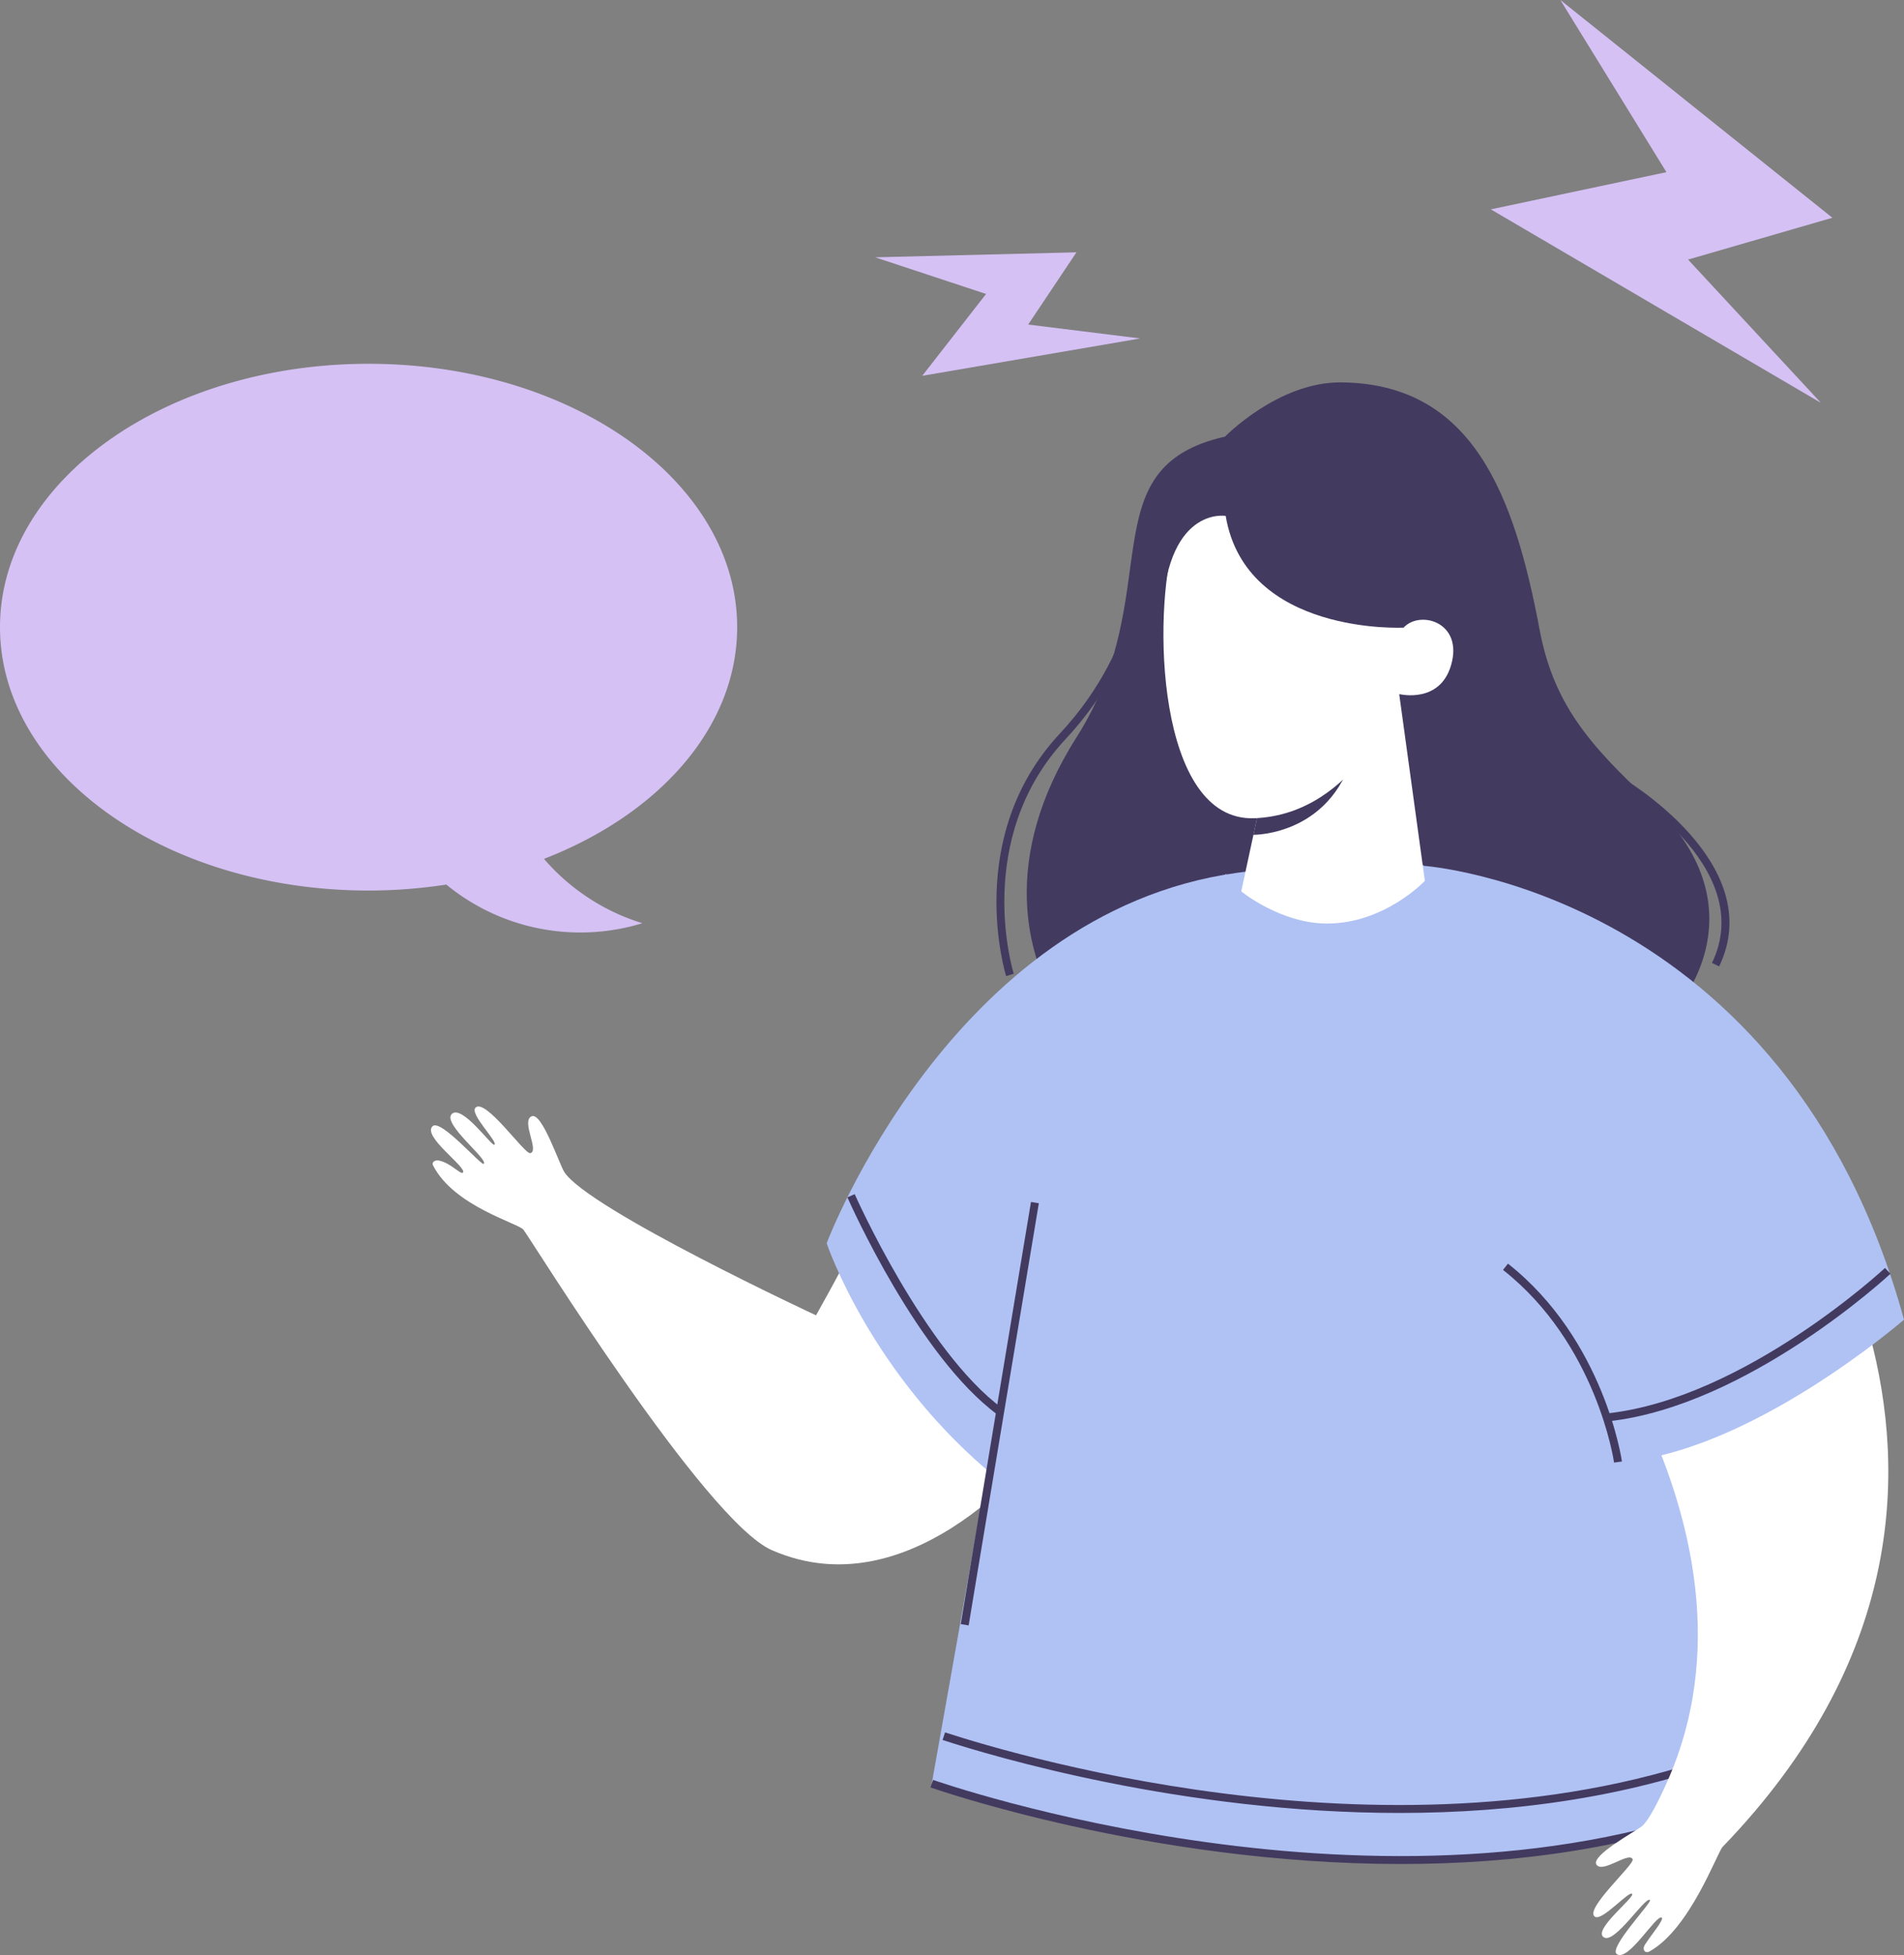 <svg xmlns="http://www.w3.org/2000/svg" width="202" height="207.338" viewBox="947 5476.184 202 207.338"><rect x="947" y="5476.184" width="202" height="207.338" fill="#808080" stroke="none"/><g data-name="Groupe 580"><g data-name="Groupe 579" transform="translate(947 5476.184)" clip-path="url(&quot;#a&quot;)"><g data-name="Groupe 578"><g data-name="Groupe 577" clip-path="url(&quot;#b&quot;)"><path d="m182.388 102.491-.76-.367c4.969-10.307-10.057-18.982-10.21-19.068l.418-.735c.16.09 15.861 9.16 10.552 20.17" fill="#433a60" fill-rule="evenodd" data-name="Tracé 734"/><path d="M106.743 103.521c-.047-.146-4.558-14.743 5.702-25.726 8.871-9.496 8.66-20.013 8.658-20.119l.845-.025c.003.108.234 10.959-8.886 20.721-9.926 10.625-5.56 24.75-5.514 24.892l-.805.257Z" fill="#433a60" fill-rule="evenodd" data-name="Tracé 735"/><path d="M178.096 106.556s9.075-10.353-3.106-21.629c-6.575-6.086-10.205-10.476-11.65-18.15-2.684-14.254-7.077-26.108-21.065-26.225-6.651-.055-12.306 5.749-12.306 5.749-14.627 3.31-5.999 16.54-15.777 31.926-8.202 12.905-5.136 23.339-2.014 28.33h65.918Z" fill="#433a60" fill-rule="evenodd" data-name="Tracé 736"/><path d="M110.695 153.233s-13.49 17.877-28.813 11.163c-7.085-3.11-25.567-32.993-26.349-33.982-.515-.68-7.362-2.476-9.575-6.792-.22-.429.263-.613.592-.548 1.288.258 2.317 1.531 2.565 1.284.473-.535-4.355-3.85-3.222-4.92.865-.825 5.157 4.2 5.425 3.994.557-.454-4.499-4.3-3.366-5.31 1.092-.968 4.207 3.44 4.492 3.287.478-.258-2.674-3.264-1.994-3.944 1.07-1.03 5.214 4.978 5.811 4.833.989-.247-1.009-3.418.145-3.913 1.091-.473 2.936 5.096 3.465 5.916 2.54 3.938 26.706 15.195 26.706 15.195 3.996-7.106 6.014-11.719 9.125-14.705l14.993 28.442Z" fill="#fff" fill-rule="evenodd" data-name="Tracé 737"/><path d="m198.117 132.62-79.252 13.137-12.924 11.166c-13.518-10.93-18.238-25.077-18.238-25.077s13.216-35.057 43.473-39.272c53.718-7.484 66.941 40.046 66.941 40.046" fill="#b0c2f4" fill-rule="evenodd" data-name="Tracé 738"/><path d="M185.157 190.932c-38.395 15.314-86.305-1.77-86.305-1.77l14.787-83.242 16.425-13.232s11.475 12.546 20.408 2.084c.123-.138 20.485 4.882 20.485 4.882l14.2 91.278Z" fill="#b0c2f4" fill-rule="evenodd" data-name="Tracé 739"/><path d="m152.155 93.137-1.225-.456c-.118.143-.237.287-.363.43.202-.954.32-1.47.32-1.47l1.268 1.496Z" fill="#b0c2f4" fill-rule="evenodd" data-name="Tracé 740"/><path d="M148.607 197.683c-26.673 0-49.566-8.006-49.896-8.124l.283-.795c.478.17 48.204 16.856 86.007 1.774l.313.786c-11.852 4.727-24.666 6.36-36.707 6.36" fill="#433a60" fill-rule="evenodd" data-name="Tracé 741"/><path d="M148.466 192.269c-23.012 0-43.116-5.997-48.465-7.739l.263-.804c8.1 2.638 50.258 15.102 84.737 1.349l.313.785c-11.943 4.763-24.795 6.409-36.848 6.409" fill="#433a60" fill-rule="evenodd" data-name="Tracé 742"/><path d="M169.373 197.749c.654.97 3.457-1.424 3.84-.57.238.525-5.179 5.311-4.007 6.094.769.514 3.655-2.83 3.952-2.416.276.385-4.138 3.765-3.038 4.583 1.154.858 4.426-4.366 4.935-3.94.252.21-4.443 5.094-3.526 5.74 1.225.86 4.173-4.218 4.766-3.873.29.17-1.071 1.778-1.76 2.838-.381.587.031.99.448.76 4.317-2.384 7.194-10.498 7.775-11.101 37.863-39.234 2.771-79.352 2.771-79.352l-23.99 13.667s28.284 30.916 15.076 59.358c-.438.942-1.65 3.584-2.488 4.195-.778.567-5.377 3.09-4.754 4.017" fill="#fff" fill-rule="evenodd" data-name="Tracé 743"/><path d="M202 139.954s-16.393 14.237-30.342 15.1l-20.132-32.787-.54-30.45S189.49 94.44 202 139.954" fill="#b0c2f4" fill-rule="evenodd" data-name="Tracé 744"/><path d="M151.167 93.416s-4.25 4.528-10.375 4.528c-4.942 0-9.107-3.413-9.107-3.413l3.286-15.207 13.373-6.453 2.823 20.545Z" fill="#fff" fill-rule="evenodd" data-name="Tracé 745"/><path d="M143.814 78.946c-2.086 9.707-10.837 9.587-10.837 9.587l1.58-7.291 9.257-2.296Z" fill="#433a60" fill-rule="evenodd" data-name="Tracé 746"/><path d="M124.593 57.391c-2.32 7.422-1.95 29.808 8.511 29.384 10.935-.445 15.36-13.164 15.36-13.164s4.58 1.14 5.596-3.509c.917-4.192-3.46-5.375-5.148-3.54 0 0 1.698-10.275-4.56-13.672-6.259-3.397-17.247-3.542-19.76 4.501" fill="#fff" fill-rule="evenodd" data-name="Tracé 747"/><path d="M148.912 66.563s-16.745.843-18.876-11.85c0 0-6.497-1.112-6.784 11.286 0 0-2.213-12.793 6.901-16.46 6.256-2.517 15.023-.628 18.55 4.098 3.596 4.818.209 12.926.209 12.926" fill="#433a60" fill-rule="evenodd" data-name="Tracé 748"/><path d="m101.931 172.24 7.448-44.769.833.139-7.447 44.77-.834-.14z" fill="#433a60" fill-rule="evenodd" data-name="Rectangle 199"/><path d="M171.24 155.11c-.018-.124-1.829-12.584-11.78-20.432l.524-.664c10.225 8.065 12.075 20.854 12.092 20.982l-.836.115Z" fill="#433a60" fill-rule="evenodd" data-name="Tracé 749"/><path d="m170.68 150.728-.094-.84c14.517-1.619 29.253-15.28 29.4-15.419l.577.617c-.15.14-15.086 13.991-29.883 15.642" fill="#433a60" fill-rule="evenodd" data-name="Tracé 750"/><path d="M105.853 150.048c-8.45-6.211-15.646-22.38-15.948-23.064l.772-.341c.074.166 7.409 16.647 15.676 22.725l-.5.68Z" fill="#433a60" fill-rule="evenodd" data-name="Tracé 751"/><g data-name="Groupe 570"><g data-name="Groupe 569"><g data-name="Groupe 568" transform="translate(158.165)" clip-path="url(&quot;#c&quot;)"><path d="m7.378 0 28.858 23.094-15.309 4.435 14.091 15.193L0 22.203l18.63-3.945L7.377 0Z" fill="#d5c1f4" fill-rule="evenodd" data-name="Tracé 752"/></g></g></g><g data-name="Groupe 573"><g data-name="Groupe 572"><g data-name="Groupe 571" transform="translate(92.84 26.76)" clip-path="url(&quot;#d&quot;)"><path d="M0 .528 21.362 0l-5.12 7.66 11.889 1.475-23.128 3.961 6.771-8.68L0 .527Z" fill="#d5c1f4" fill-rule="evenodd" data-name="Tracé 753"/></g></g></g><g data-name="Groupe 576"><g data-name="Groupe 575"><g data-name="Groupe 574" transform="translate(0 38.58)" clip-path="url(&quot;#e&quot;)"><path d="M78.208 27.933C78.208 12.506 60.7 0 39.104 0S0 12.506 0 27.933s17.508 27.932 39.104 27.932c2.83 0 5.584-.226 8.244-.634a22.375 22.375 0 0 0 14.227 5.082c2.29 0 4.496-.347 6.577-.983a22.493 22.493 0 0 1-10.438-6.826c12.205-4.727 20.494-13.957 20.494-24.571" fill="#d5c1f4" fill-rule="evenodd" data-name="Tracé 754"/></g></g></g></g></g></g></g><defs><clipPath id="c"><path d="M0 0h36.236v42.722H0V0z" data-name="Rectangle 200"/></clipPath><clipPath id="d"><path d="M0 0h28.131v13.096H0V0z" data-name="Rectangle 201"/></clipPath><clipPath id="e"><path d="M0 0h78.208v60.313H0V0z" data-name="Rectangle 202"/></clipPath><clipPath id="b"><path d="M0 0h202v207.338H0V0z" data-name="Rectangle 203"/></clipPath><clipPath id="a"><path d="M0 0h202v207.338H0V0z" data-name="Rectangle 204"/></clipPath></defs></svg>